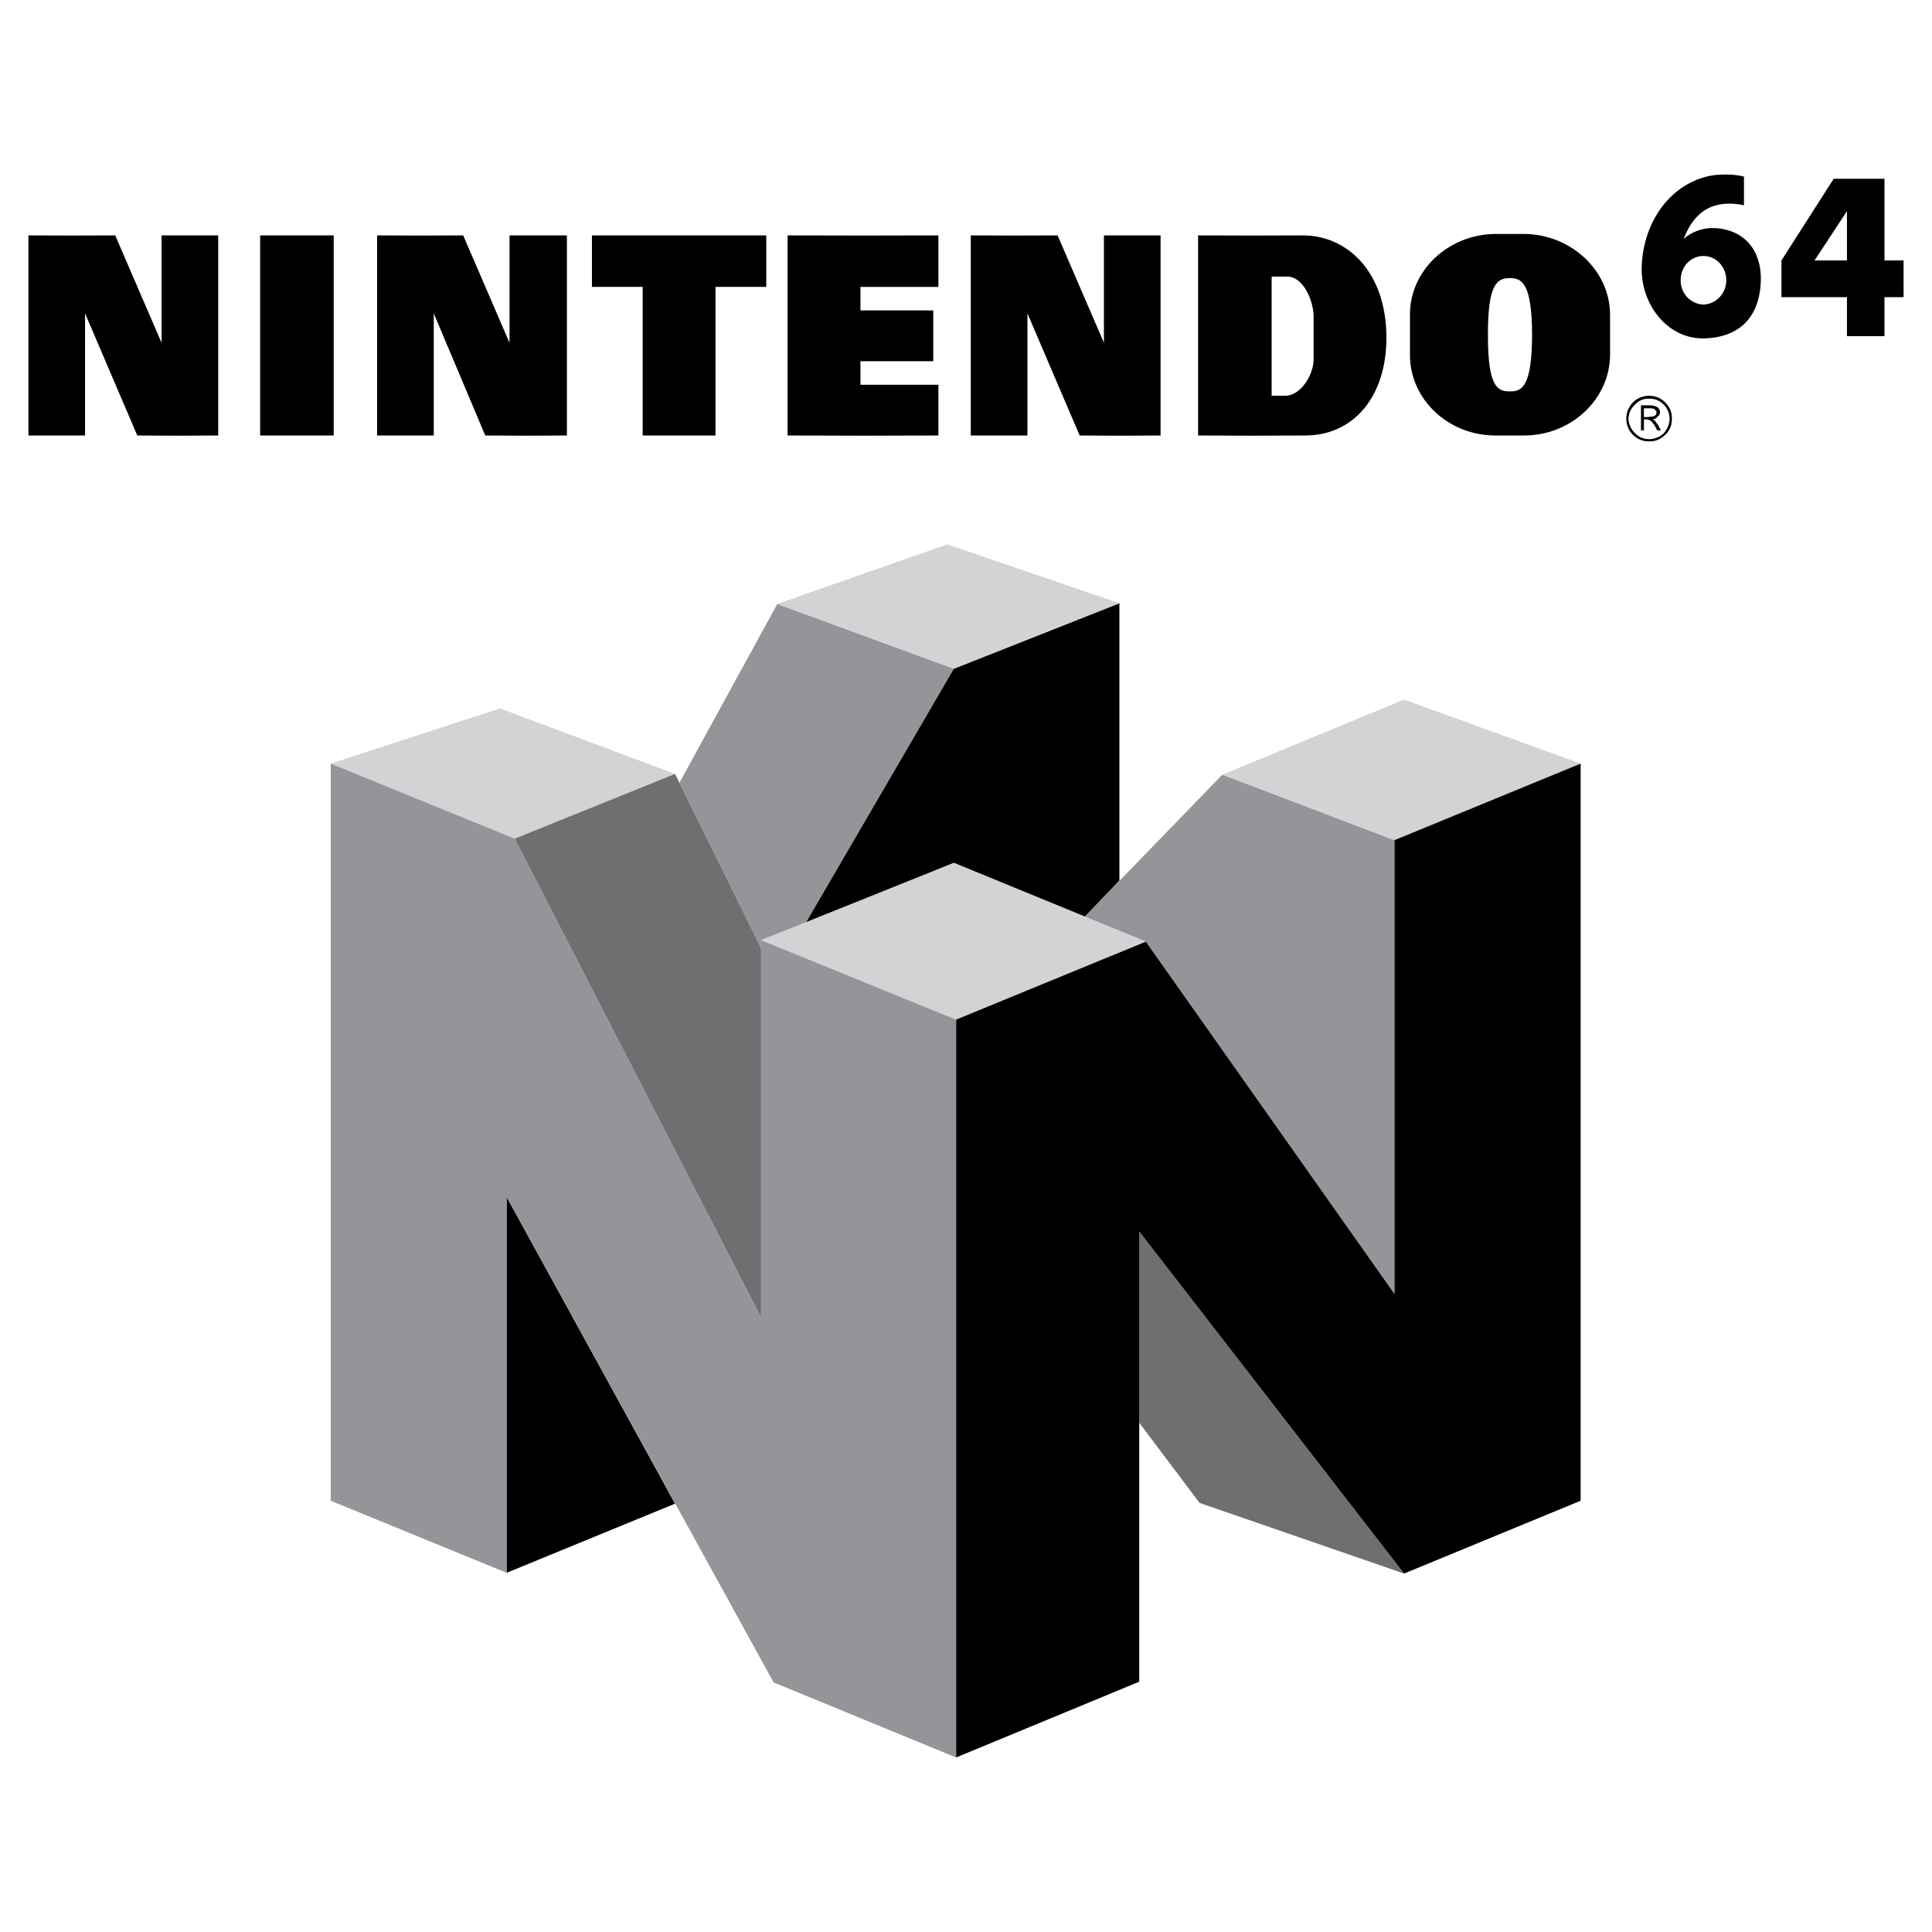<?xml version="1.0" encoding="utf-8"?>
<!-- Generator: Adobe Illustrator 13.0.0, SVG Export Plug-In . SVG Version: 6.00 Build 14948)  -->
<!DOCTYPE svg PUBLIC "-//W3C//DTD SVG 1.0//EN" "http://www.w3.org/TR/2001/REC-SVG-20010904/DTD/svg10.dtd">
<svg version="1.0" id="Layer_1" xmlns="http://www.w3.org/2000/svg" xmlns:xlink="http://www.w3.org/1999/xlink" x="0px" y="0px"
	 width="192.756px" height="192.756px" viewBox="0 0 192.756 192.756" enable-background="new 0 0 192.756 192.756"
	 xml:space="preserve">
<g>
	<polygon fill-rule="evenodd" clip-rule="evenodd" fill="#FFFFFF" points="0,0 192.756,0 192.756,192.756 0,192.756 0,0 	"/>
	<polygon fill-rule="evenodd" clip-rule="evenodd" points="182.948,17.834 188.014,17.834 188.014,25.981 189.921,25.981 
		189.921,29.651 188.014,29.651 188.014,33.542 184.271,33.542 184.271,29.651 177.737,29.651 177.737,25.981 182.948,17.834 	"/>
	<path fill-rule="evenodd" clip-rule="evenodd" d="M167.976,23.852c0.805-0.765,2.017-1.139,3.01-1.1
		c3.035,0.116,4.753,2.207,4.696,5.211c-0.098,3.514-1.969,5.693-5.65,5.798c-3.695,0.094-6.358-3.452-6.239-7.12
		c0.166-4.962,3.315-8.64,7.267-9.174c1.112-0.104,2.082-0.061,2.936,0.147v2.862C171.246,19.917,169.133,20.775,167.976,23.852
		L167.976,23.852z"/>
	<path fill-rule="evenodd" clip-rule="evenodd" d="M166.801,41.761c0.021,0.637-0.2,1.188-0.66,1.615
		c-0.443,0.453-0.972,0.673-1.614,0.66c-0.612,0.013-1.163-0.207-1.614-0.66c-0.43-0.428-0.648-0.979-0.661-1.615
		c0.013-0.619,0.231-1.146,0.661-1.615c0.451-0.434,1.002-0.655,1.614-0.66c0.643,0.005,1.171,0.226,1.614,0.66
		C166.601,40.615,166.821,41.143,166.801,41.761L166.801,41.761z"/>
	<path fill-rule="evenodd" clip-rule="evenodd" d="M149.187,23.339h2.862c4.71,0.035,8.585,3.667,8.587,8.073v3.964
		c-0.002,4.445-3.877,8.079-8.587,8.073h-2.862c-4.692,0.006-8.546-3.628-8.515-8.073v-3.964
		C140.641,27.007,144.494,23.374,149.187,23.339L149.187,23.339z"/>
	<polygon fill-rule="evenodd" clip-rule="evenodd" fill="#939598" points="75.937,94.607 67.79,78.093 77.552,60.258 95.167,66.716 
		80.414,92.038 75.937,93.8 75.937,94.607 	"/>
	<polygon fill-rule="evenodd" clip-rule="evenodd" fill="#939598" points="108.23,91.451 114.322,93.947 139.131,129.104 
		139.131,83.818 121.956,77.286 108.23,91.451 	"/>
	<polygon fill-rule="evenodd" clip-rule="evenodd" points="108.23,91.451 111.681,87.854 111.681,60.185 95.167,66.716 
		80.414,92.038 95.167,86.093 108.23,91.451 	"/>
	<polygon fill-rule="evenodd" clip-rule="evenodd" fill="#D1D3D4" points="95.167,66.716 77.552,60.258 94.506,54.312 
		111.681,60.185 95.167,66.716 	"/>
	<polygon fill-rule="evenodd" clip-rule="evenodd" fill="#D1D3D4" points="51.349,83.671 33,76.185 49.881,70.68 67.35,77.211 
		51.349,83.671 	"/>
	<polygon fill-rule="evenodd" clip-rule="evenodd" fill="#D1D3D4" points="121.956,77.286 140.085,69.799 157.7,76.185 
		139.131,83.818 121.956,77.286 	"/>
	<polygon fill-rule="evenodd" clip-rule="evenodd" fill="#D1D3D4" points="75.937,93.8 95.167,86.093 114.322,93.947 
		95.387,101.727 75.937,93.8 	"/>
	<polygon fill-rule="evenodd" clip-rule="evenodd" fill="#6D6F71" points="140.085,156.994 113.662,122.865 113.662,141.947 
		119.681,149.947 140.085,156.994 	"/>
	<polygon fill-rule="evenodd" clip-rule="evenodd" points="67.35,150.021 50.542,119.414 50.542,156.92 67.35,150.021 	"/>
	<polygon fill-rule="evenodd" clip-rule="evenodd" points="95.387,101.727 114.322,93.947 139.131,129.104 139.131,83.818 
		157.7,76.185 157.7,149.729 140.085,156.994 113.662,122.865 113.662,167.783 95.387,175.344 95.387,101.727 	"/>
	<polygon fill-rule="evenodd" clip-rule="evenodd" fill="#939598" points="75.937,93.8 95.387,101.727 95.387,175.344 
		77.185,167.857 50.542,119.414 50.542,156.92 33,149.729 33,76.185 51.349,83.671 75.937,131.451 75.937,93.8 	"/>
	<polygon fill-rule="evenodd" clip-rule="evenodd" fill="#6D6F71" points="75.937,131.451 51.349,83.671 67.35,77.211 
		75.937,94.607 75.937,131.451 	"/>
	<polygon fill-rule="evenodd" clip-rule="evenodd" points="139.131,83.818 139.131,129.104 114.322,93.947 139.131,129.104 
		139.131,83.818 	"/>
	<polygon fill-rule="evenodd" clip-rule="evenodd" points="25.954,23.486 33.294,23.486 33.294,43.45 25.954,43.45 25.954,23.486 	
		"/>
	<path fill-rule="evenodd" clip-rule="evenodd" d="M130.03,23.486c4.335,0.02,8.254,3.564,8.294,10.128
		c0.025,6.053-3.365,9.862-8.148,9.835c-3.54,0.027-7.084,0.027-10.642,0V23.486C123.048,23.506,126.525,23.506,130.03,23.486
		L130.03,23.486z"/>
	<path fill-rule="evenodd" clip-rule="evenodd" d="M16.119,23.486h5.652V43.45c-2.675,0.027-5.384,0.027-8.074,0L8.486,31.266V43.45
		H2.834V23.486c2.896,0.02,5.78,0.02,8.66,0l4.625,10.715V23.486L16.119,23.486z"/>
	<path fill-rule="evenodd" clip-rule="evenodd" d="M50.835,23.486h5.725V43.45c-2.718,0.027-5.426,0.027-8.147,0l-5.137-12.184
		V43.45h-5.652V23.486c2.854,0.02,5.737,0.02,8.588,0l4.623,10.715V23.486L50.835,23.486z"/>
	<path fill-rule="evenodd" clip-rule="evenodd" d="M110.139,23.486h5.652V43.45c-2.696,0.027-5.404,0.027-8.073,0l-5.212-12.184
		V43.45h-5.651V23.486c2.875,0.02,5.758,0.02,8.661,0l4.623,10.715V23.486L110.139,23.486z"/>
	<polygon fill-rule="evenodd" clip-rule="evenodd" points="71.386,28.624 71.386,43.45 64.12,43.45 64.12,28.624 59.056,28.624 
		59.056,23.486 76.451,23.486 76.451,28.624 71.386,28.624 	"/>
	<path fill-rule="evenodd" clip-rule="evenodd" d="M85.845,38.385h7.78v5.064c-4.993,0.027-10.035,0.027-15.046,0V23.486
		c5.011,0.02,10.053,0.02,15.046,0v5.137h-7.78v2.349h7.267v5.064h-7.267V38.385L85.845,38.385z"/>
	<path fill-rule="evenodd" clip-rule="evenodd" fill="#FFFFFF" d="M150.654,27.743c1.193,0.013,2.184,0.52,2.202,5.652
		c-0.019,5.173-1.009,5.678-2.202,5.651c-1.229,0.027-2.219-0.413-2.202-5.651C148.436,28.196,149.426,27.755,150.654,27.743
		L150.654,27.743z"/>
	<path fill-rule="evenodd" clip-rule="evenodd" fill="#FFFFFF" d="M126.874,39.486h1.321c1.545,0.027,2.845-2.042,2.863-3.597v-4.33
		c-0.019-1.581-1.031-3.98-2.644-3.963h-1.541V39.486L126.874,39.486z"/>
	<polygon fill-rule="evenodd" clip-rule="evenodd" fill="#FFFFFF" points="184.271,25.981 184.271,21.063 181.04,25.981 
		184.271,25.981 	"/>
	<path fill-rule="evenodd" clip-rule="evenodd" fill="#FFFFFF" d="M169.957,25.541c1.245-0.01,2.28,1.069,2.275,2.422
		c0.005,1.312-1.03,2.39-2.275,2.422c-1.265-0.032-2.3-1.11-2.275-2.422C167.657,26.61,168.692,25.531,169.957,25.541
		L169.957,25.541z"/>
	<path fill-rule="evenodd" clip-rule="evenodd" fill="#FFFFFF" d="M166.581,41.761c-0.025-0.552-0.223-1.015-0.587-1.394
		c-0.429-0.414-0.891-0.611-1.468-0.588c-0.546-0.023-1.03,0.174-1.396,0.588c-0.428,0.379-0.626,0.841-0.66,1.394
		c0.034,0.57,0.232,1.056,0.66,1.468c0.365,0.379,0.85,0.578,1.396,0.587c0.577-0.009,1.039-0.208,1.468-0.587
		C166.358,42.817,166.556,42.332,166.581,41.761L166.581,41.761z"/>
	<path fill-rule="evenodd" clip-rule="evenodd" d="M163.719,40.44h0.954c0.32,0.02,0.562,0.086,0.734,0.22
		c0.137,0.13,0.202,0.284,0.22,0.441c-0.018,0.218-0.105,0.394-0.294,0.513c-0.075,0.123-0.229,0.189-0.439,0.221
		c0.077,0.034,0.144,0.078,0.22,0.146c0.013-0.002,0.078,0.086,0.146,0.22c0.108,0.086,0.174,0.196,0.221,0.294l0.22,0.441h-0.367
		l-0.22-0.441c-0.209-0.296-0.341-0.472-0.44-0.514c-0.098-0.09-0.252-0.112-0.44-0.146h-0.221v1.101h-0.293V40.44L163.719,40.44z"
		/>
	<path fill-rule="evenodd" clip-rule="evenodd" fill="#FFFFFF" d="M164.012,40.734v0.88h0.294c0.357-0.031,0.577-0.054,0.66-0.073
		c0.115-0.024,0.182-0.091,0.222-0.147c0.07-0.075,0.092-0.164,0.072-0.22c0.02-0.141-0.024-0.229-0.146-0.294
		c-0.053-0.112-0.274-0.156-0.66-0.146H164.012L164.012,40.734z"/>
</g>
</svg>
